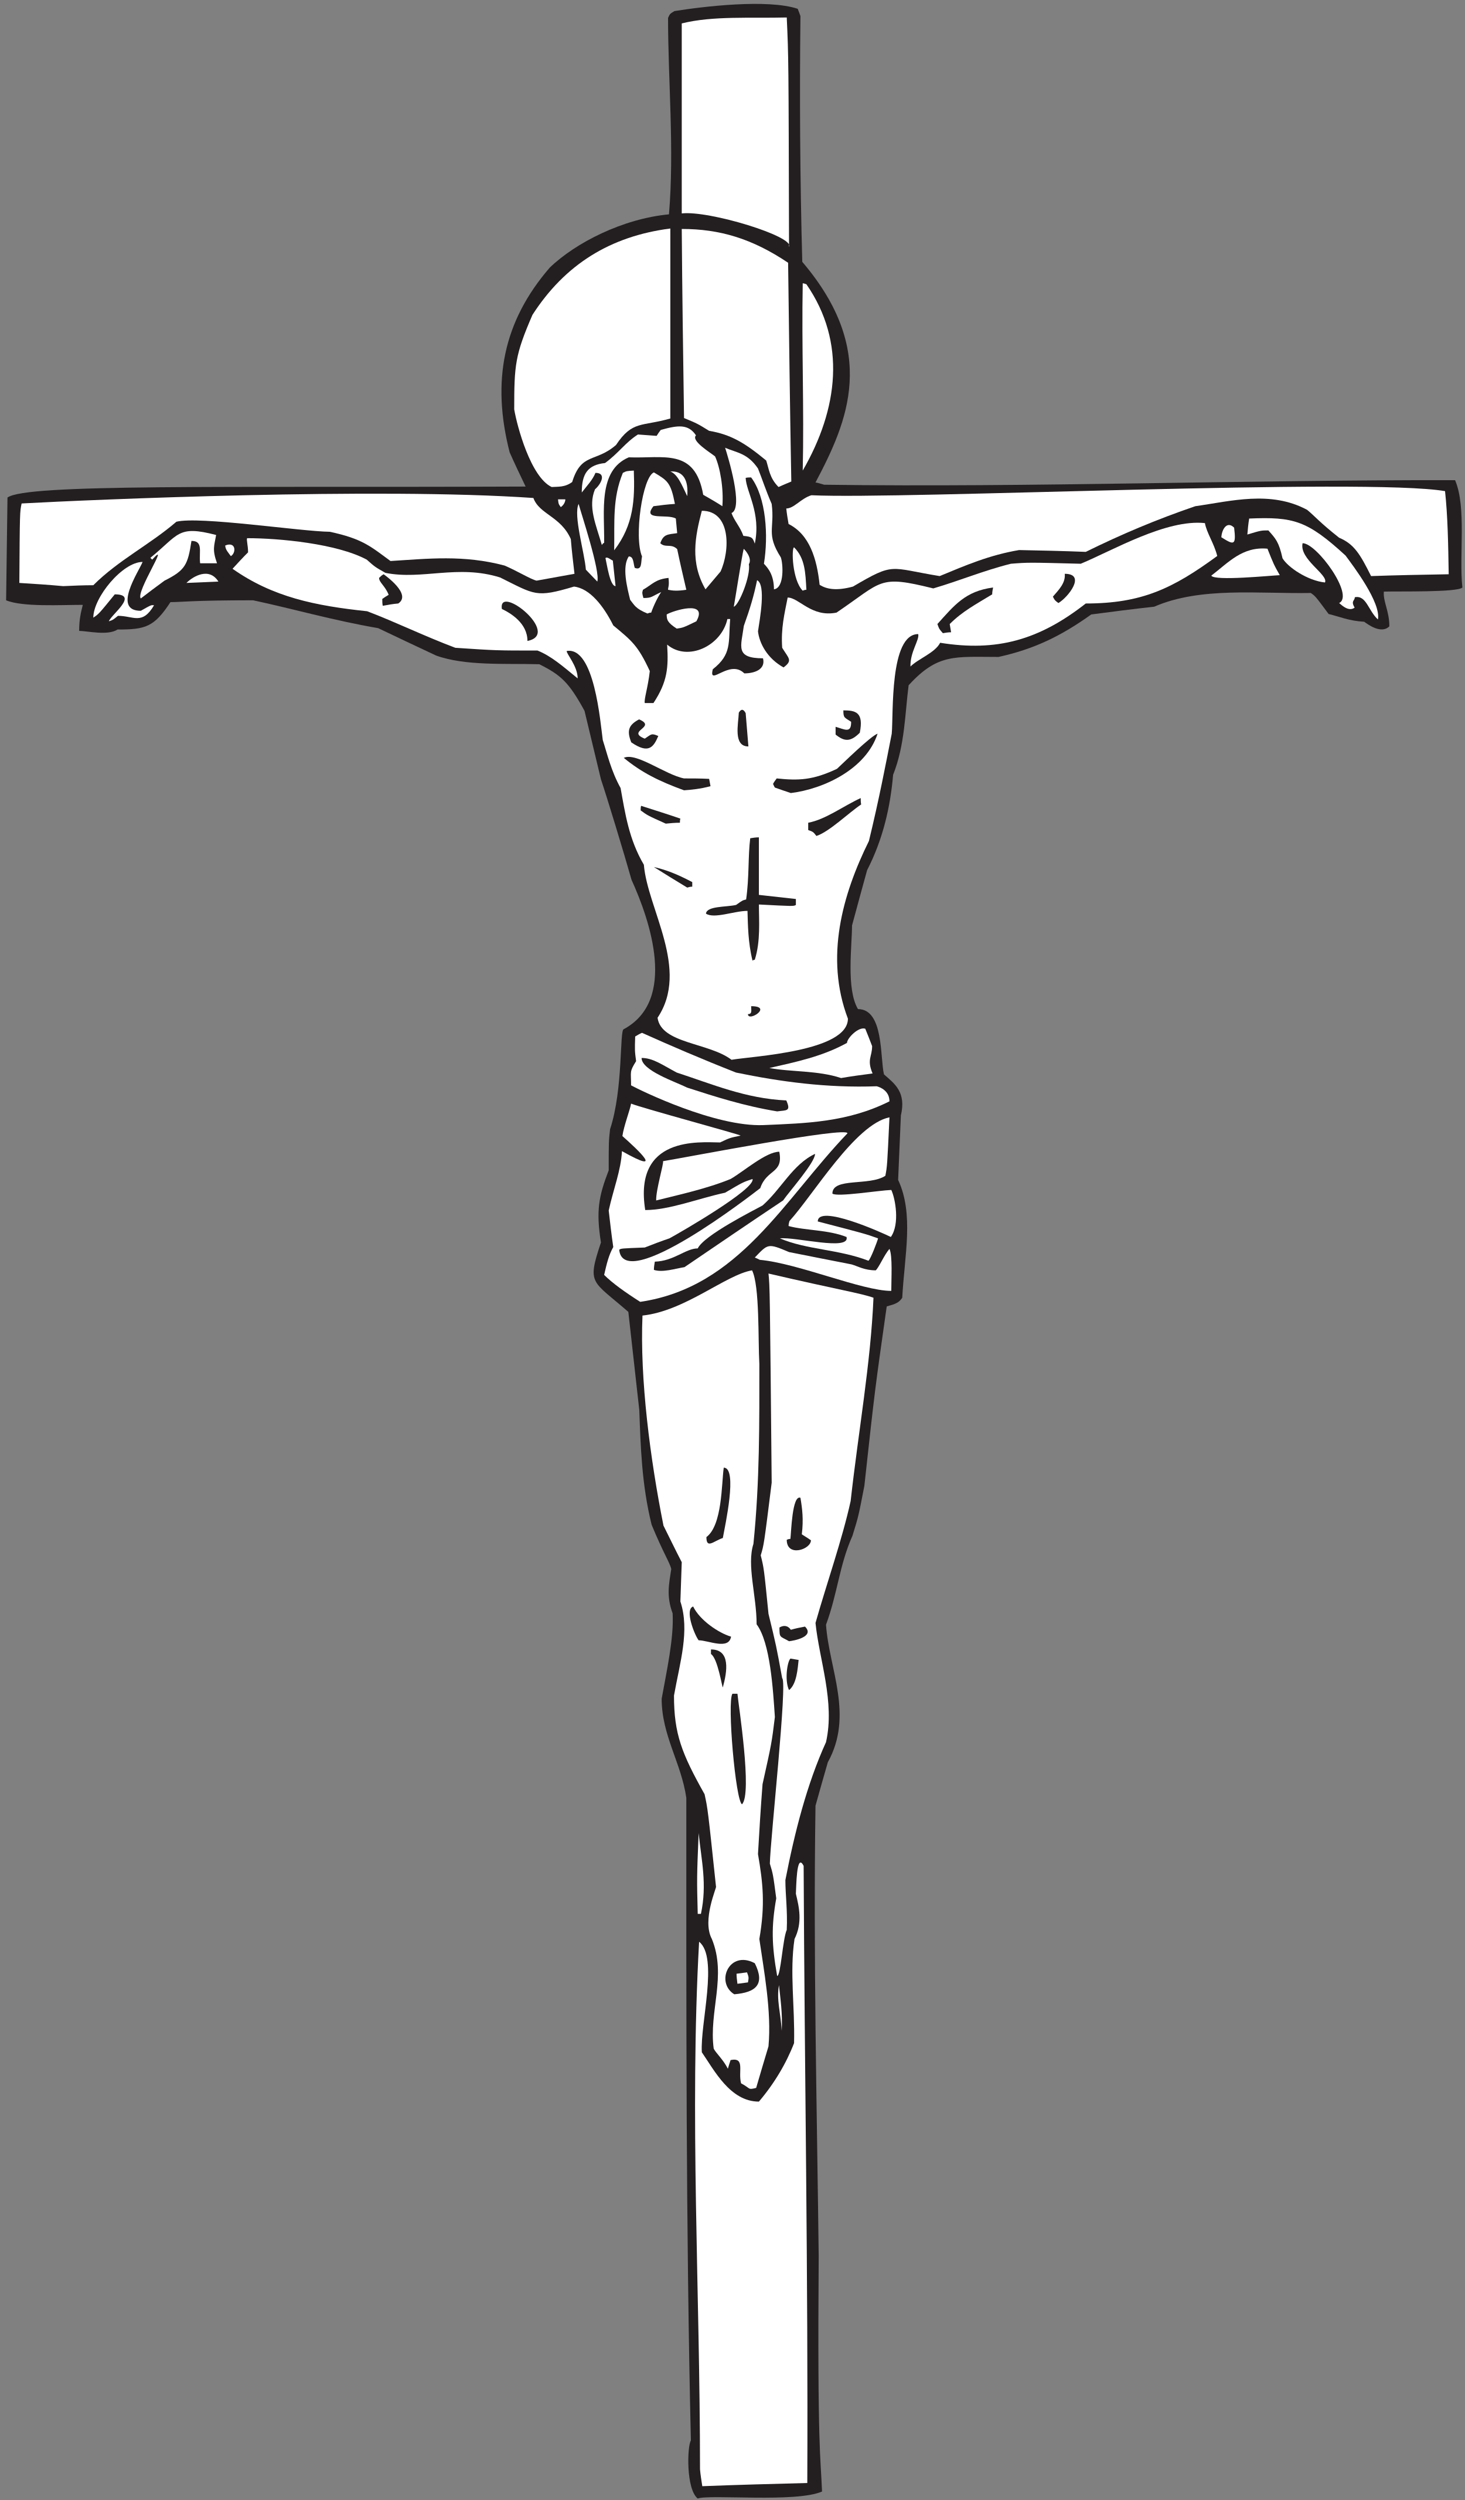 <?xml version="1.0" encoding="UTF-8" standalone="no"?>
<svg
   xmlns:dc="http://purl.org/dc/elements/1.1/"
   xmlns:cc="http://creativecommons.org/ns#"
   xmlns:rdf="http://www.w3.org/1999/02/22-rdf-syntax-ns#"
   xmlns:svg="http://www.w3.org/2000/svg"
   xmlns="http://www.w3.org/2000/svg"
   viewBox="0 0 308 525.333"
   height="525.333"
   width="308"
   xml:space="preserve"
   id="svg2"
   version="1.1"><rect x="0" y="0" width="308" height="525.333" fill="#808080" stroke="none"/><defs
     id="defs6" /><g
     transform="matrix(1.333,0,0,-1.333,0,525.333)"
     id="g10"><g
       transform="scale(0.1)"
       id="g12"><path
         id="path14"
         style="fill:#231f20;fill-opacity:1;fill-rule:nonzero;stroke:none"
         d="m 1100.45,2.383 c -18.72,15.117 -16.56,82.805 -10.8,91.434 -7.92,339.844 -7.2,678.965 -7.2,1013.044 -7.86,55.02 -38.88,98.45 -38.88,156.25 7.92,43.91 19.44,95.75 17.28,134.64 -10.08,27.35 -5.76,46.07 -2.16,69.83 -2.16,10.09 -12.24,24.48 -30.96,69.84 -15.84,64.08 -17.28,123.84 -19.44,180.72 -5.76,51.84 -11.52,103.68 -17.278,154.8 -57.606,50.4 -65.524,42.48 -43.203,109.44 -7.922,49.68 -3.598,72.72 12.242,113.76 0,45.36 0,45.36 2.156,64.8 20.996,63.53 14.746,156.67 21.602,157.69 84.241,45.35 41.761,170.63 12.242,235.43 -11.25,39.9 -38.86,130.83 -48.242,158.4 -8.637,36 -17.282,72 -25.918,108 -24.485,44.64 -36.719,56.16 -71.282,73.44 -54.718,1.44 -116.64,-2.88 -162.718,13.68 -30.961,14.4 -61.203,28.8 -91.442,43.2 -71.277,12.24 -136.078,30.96 -197.277,43.92 -95.766,0 -112.32,-2.88 -130.324,-2.88 -25.918,-39.6 -39.598,-43.19 -83.52,-43.19 -15.117,-10.09 -48.238,-2.17 -60.48,-2.17 0,18.72 2.882,29.52 5.761,41.04 -35.281,0 -95.039,-3.6 -120.961,7.2 0.723,54 1.441,108 2.16,162 30.332,21.95 336.339,15.35 817.199,17.28 -8.637,18 -17.278,36 -25.199,54 -28.797,112.32 -10.223,206.13 63.211,291.08 40.648,39.24 115.265,77.19 188.07,84.04 8.64,102.24 -1.44,209.52 -1.44,309.6 2.88,6.48 2.88,6.48 10.08,10.8 44.64,7.2 146.88,19.44 194.4,3.6 1.44,-3.6 2.88,-7.2 4.32,-11.52 -1.44,-126 -0.72,-254.16 2.88,-387.36 120.33,-141.25 71.72,-251.62 20.88,-347.76 4.32,-0.72 8.65,-2.16 13.68,-3.6 329.59,-4.4 664.8,7.84 995.04,7.2 18.35,-42.83 6.03,-119.06 11.52,-169.2 -7.93,-7.92 -101.52,-5.76 -123.84,-6.48 -1.44,-15.84 8.64,-30.24 8.64,-54.72 -12.96,-12.96 -34.56,3.6 -39.6,7.2 -24.48,1.44 -38.17,7.92 -56.16,12.24 -20.88,28.08 -20.88,28.08 -28.08,33.12 -82.8,-1.44 -174.25,10.08 -246.96,-21.6 -33.13,-3.6 -66.24,-7.92 -99.36,-12.24 -48.24,-34.56 -90.72,-54.72 -146.16,-66.96 -69.12,0 -95.76,5.76 -141.84,-44.64 -5.77,-43.92 -5.77,-94.32 -24.48,-141.12 -4.32,-50.4 -15.84,-101.52 -41.04,-150.48 -7.92,-28.8 -15.84,-57.6 -23.76,-87.12 0,-32.4 -9.36,-100.08 9.35,-131.76 40.97,0 34.7,-76.76 41.05,-102.96 17.27,-15.12 35.28,-28.08 26.64,-64.8 -1.45,-33.84 -2.88,-67.68 -4.32,-101.52 25.2,-54 10.08,-118.8 6.48,-185.75 -6.48,-10.08 -15.84,-10.81 -24.49,-13.69 -18.72,-131.76 -18.72,-131.76 -35.27,-282.95 -9.36,-48.25 -9.36,-48.25 -18.72,-78.49 -20.88,-46.8 -23.05,-89.28 -41.76,-140.39 5.04,-70.57 43.92,-142.57 2.87,-216.73 -6.47,-22.32 -12.95,-45.35 -19.43,-68.4 -3.6,-234.718 2.16,-470.882 5.04,-709.925 -2.16,-305.996 3.11,-316.543 5.27,-371.265 C 1255.4,-4.578 1119.4,9.355 1100.45,2.383 v 0" /><path
         id="path16"
         style="fill:#ffffff;fill-opacity:1;fill-rule:nonzero;stroke:none"
         d="m 1107.65,21.824 c -1.44,9.359 -2.88,18 -3.6,26.633 0,279.363 -16.56,559.441 -1.44,831.602 30.96,-24.473 1.44,-129.598 4.32,-174.239 19.44,-28.074 44.64,-77.754 90,-77.754 24.48,28.797 43.2,60.481 55.45,92.161 1.43,58.32 -7.21,111.589 0.71,164.16 12.96,25.918 7.2,50.398 2.16,71.277 0.65,8.047 0.63,67.126 12.24,43.918 1.44,-321.836 7.2,-645.844 5.76,-972.719 -55.44,-1.441 -110.88,-2.879 -165.6,-5.039 v 0" /><path
         id="path18"
         style="fill:#ffffff;fill-opacity:1;fill-rule:nonzero;stroke:none"
         d="m 1168.85,656.863 c -5.12,18.789 6.92,41.418 -16.56,36.723 -1.44,-4.328 -2.88,-8.645 -4.32,-13.684 -7.2,14.395 -18.72,24.485 -22.32,31.68 -7.92,58.32 20.88,114.481 -2.88,172.805 -16.26,30 8.61,82.801 6.48,82.793 -12.96,122.4 -12.96,122.4 -18,145.44 -36,64.08 -48.24,95.05 -48.24,155.52 9.36,52.56 25.2,102.24 10.08,148.32 0.72,20.88 1.44,41.76 2.16,61.92 -10.08,19.44 -19.44,38.89 -28.8,57.6 -20.88,104.4 -37.44,231.12 -33.12,331.2 66.97,7.07 131.32,64.26 172.8,71.28 12.24,-24.48 9.36,-110.16 11.51,-147.6 0,-91.43 0.73,-185.04 -9.35,-283.68 -10.8,-33.84 5.04,-81.36 5.04,-126.72 21.6,-28.8 25.92,-102.96 28.8,-146.16 -5.04,-41.04 -5.04,-41.04 -19.44,-105.84 -2.89,-36.72 -5.05,-73.44 -7.2,-110.16 7.92,-46.073 11.52,-79.921 2.15,-133.913 7.22,-50.403 19.45,-113.762 14.41,-169.199 -6.48,-21.602 -12.96,-43.208 -19.44,-65.532 -13.67,-3.418 -8.1,-1.031 -23.76,7.207 v 0" /><path
         id="path20"
         style="fill:#ffffff;fill-opacity:1;fill-rule:nonzero;stroke:none"
         d="m 1232.93,739.656 c -1.76,29.524 -8.54,48.977 -4.32,72.004 2.16,-21.601 5.75,-43.914 4.32,-72.004 v 0" /><path
         id="path22"
         style="fill:#231f20;fill-opacity:1;fill-rule:nonzero;stroke:none"
         d="m 1158.05,797.266 c -30.24,18.718 -7.92,70.554 32.4,48.957 16.56,-33.118 2.16,-46.086 -32.4,-48.957 v 0" /><path
         id="path24"
         style="fill:#ffffff;fill-opacity:1;fill-rule:nonzero;stroke:none"
         d="m 1163.09,813.816 c -0.72,5.766 -1.44,10.805 -1.44,15.84 5.04,0.727 10.8,1.449 16.56,2.16 2.88,-7.91 2.88,-7.91 1.44,-15.832 -5.76,-0.718 -11.52,-1.441 -16.56,-2.168 v 0" /><path
         id="path26"
         style="fill:#ffffff;fill-opacity:1;fill-rule:nonzero;stroke:none"
         d="m 1225.73,826.063 c -8.64,48.957 -9.36,77.753 -1.44,122.394 -5.04,38.164 -5.04,38.164 -10.08,54.723 0.72,38.88 28.08,286.57 19.44,292.32 -9.36,51.12 -9.36,51.12 -21.6,101.52 -7.19,72 -7.19,72 -12.25,92.16 5.06,16.56 5.06,16.56 17.29,114.48 -2.88,308.16 -2.88,308.16 -5.04,329.76 111.6,-25.92 145.44,-30.96 165.59,-38.15 -4.31,-102.97 -23.75,-210.25 -35.99,-320.41 -13.39,-61 -38.02,-130.62 -55.44,-192.24 5.76,-57.6 30.96,-124.55 16.56,-187.92 -30.24,-66.24 -49.68,-143.27 -64.08,-217.434 0,-23.047 3.6,-48.243 2.16,-78.489 -6.34,-13.863 -9.46,-72.714 -15.12,-72.714 v 0" /><path
         id="path28"
         style="fill:#ffffff;fill-opacity:1;fill-rule:nonzero;stroke:none"
         d="m 1100.45,923.984 c -1.44,56.875 -1.44,56.875 1.44,127.446 4.32,-43.21 13.68,-80.649 3.6,-127.446 -2.16,0 -3.6,0 -5.04,0 v 0" /><path
         id="path30"
         style="fill:#231f20;fill-opacity:1;fill-rule:nonzero;stroke:none"
         d="m 1170.29,1096.78 c -10.08,5.04 -23.76,161.29 -15.12,174.24 2.16,0 5.04,0 7.92,0 1.44,-16.56 23.76,-157.68 7.2,-174.24 v 0" /><path
         id="path32"
         style="fill:#231f20;fill-opacity:1;fill-rule:nonzero;stroke:none"
         d="m 1244.45,1276.78 c -7.2,15.12 -2.88,44.65 2.16,49.68 4.32,-0.72 8.64,-1.44 12.96,-2.16 -1.44,-12.96 -2.88,-38.16 -15.12,-47.52 v 0" /><path
         id="path34"
         style="fill:#231f20;fill-opacity:1;fill-rule:nonzero;stroke:none"
         d="m 1121.33,1333.66 c 0,2.88 0,5.04 0,7.2 31.15,0 25.65,-34.62 18.72,-59.75 -1.34,0 -7.79,45.27 -18.72,52.55 v 0" /><path
         id="path36"
         style="fill:#231f20;fill-opacity:1;fill-rule:nonzero;stroke:none"
         d="m 1101.89,1355.27 c -6.28,7.99 -22.61,48.62 -8.64,53.28 10.22,-21.41 39.92,-41.75 59.76,-47.53 -3.59,-21.56 -35.74,-5.75 -51.12,-5.75 v 0" /><path
         id="path38"
         style="fill:#231f20;fill-opacity:1;fill-rule:nonzero;stroke:none"
         d="m 1244.45,1353.82 c -14.43,8.25 -15.13,4.85 -15.13,21.6 6.97,4.18 13.61,3 18,-3.6 7.21,2.16 14.41,3.6 22.33,5.04 15.84,-15.84 -17.27,-22.32 -25.2,-23.04 v 0" /><path
         id="path40"
         style="fill:#231f20;fill-opacity:1;fill-rule:nonzero;stroke:none"
         d="m 1240.85,1513.66 c 1.44,0.73 3.6,1.44 5.76,1.44 1.29,9.71 2.71,70.04 15.84,64.8 2.88,-17.28 5.04,-33.84 2.16,-57.6 4.32,-2.87 9.35,-5.76 14.39,-9.36 0,-14.5 -38.15,-27.17 -38.15,0.72 v 0" /><path
         id="path42"
         style="fill:#231f20;fill-opacity:1;fill-rule:nonzero;stroke:none"
         d="m 1114.13,1517.98 c 25.2,18.72 23.76,84.24 27.36,109.44 22.51,0 1.83,-92.21 -1.44,-110.88 -14.61,-4.87 -25.92,-17.8 -25.92,1.44 v 0" /><path
         id="path44"
         style="fill:#ffffff;fill-opacity:1;fill-rule:nonzero;stroke:none"
         d="m 1009.73,1888.78 c -23.761,15.13 -43.917,29.52 -56.882,42.48 4.32,18.72 7.203,30.96 14.402,43.92 -2.879,19.44 -5.043,38.88 -7.199,57.6 7.199,33.12 19.437,63.36 20.879,93.6 69.52,-39.09 24.95,2.22 0.718,23.76 2.161,15.84 12.239,41.76 13.68,51.12 18.812,-7.42 172.802,-48.96 172.802,-50.4 -17.28,-3.6 -17.28,-3.6 -32.4,-10.8 -33,0.37 -136.73,10.31 -118.08,-106.56 38.16,0 82.8,18 126,27.36 28.08,16.56 28.08,16.56 43.2,21.6 5.04,-15.84 -113.76,-84.24 -131.04,-93.6 -12.96,-4.32 -25.92,-9.36 -38.88,-14.4 -37.442,-1.44 -37.442,-1.44 -40.321,-3.6 7.008,-70.07 209.031,86.76 222.481,97.2 10.2,30.53 36.79,22.44 30,57.37 -20.88,0 -56.64,-31.45 -76.8,-42.97 -36.72,-15.12 -82.8,-25.2 -117.36,-33.83 -0.72,15.83 12.24,58.31 10.8,61.91 38.2,6.24 290.88,55.24 290.88,43.92 -100.8,-105.12 -170.64,-242.64 -326.88,-265.68 v 0" /><path
         id="path46"
         style="fill:#ffffff;fill-opacity:1;fill-rule:nonzero;stroke:none"
         d="m 1198.37,1955.02 c -2.88,1.44 -5.76,2.88 -7.92,3.61 20.88,21.59 20.16,23.03 54,8.63 32.4,-6.48 65.52,-12.96 98.64,-19.44 10.07,-2.88 20.16,-9.36 38.16,-9.36 5.76,5.76 12.96,23.76 21.6,33.84 5.04,-10.8 2.88,-46.8 2.88,-66.24 -46.12,0 -146.51,43.37 -207.36,48.96 v 0" /><path
         id="path48"
         style="fill:#231f20;fill-opacity:1;fill-rule:nonzero;stroke:none"
         d="m 1031.33,1939.18 c 0,4.33 0.72,8.64 1.44,12.96 30.52,0.99 48.56,20.88 67.68,20.88 10.08,20.88 87.84,59.76 102.24,67.68 29.52,25.92 47.52,64.8 82.8,81.36 0,-13.68 -41.04,-59.76 -50.4,-73.43 -51.84,-34.57 -103.68,-69.85 -155.52,-105.12 -14.38,-2.28 -34.51,-8.9 -48.24,-4.33 v 0" /><path
         id="path50"
         style="fill:#ffffff;fill-opacity:1;fill-rule:nonzero;stroke:none"
         d="m 1369.73,1953.59 c -47.26,18.23 -97.53,17.21 -139.68,35.27 24.44,2.72 110.74,-20.31 105.12,2.16 -28.8,11.52 -64.8,10.09 -91.44,17.28 0,2.88 0.72,5.76 1.44,7.92 37.44,41.04 103.68,152.64 157.68,163.44 -3.6,-77.04 -3.6,-77.04 -6.48,-92.16 -25.2,-16.56 -83.52,-2.16 -83.52,-28.07 7.2,-5.77 73.44,5.03 92.88,5.75 6.48,-13.68 13.67,-54 -0.72,-74.16 -14.13,7.07 -115.21,52.28 -115.21,24.48 74.89,-19.44 74.89,-19.44 95.06,-26.64 -0.73,-3.59 -11.53,-32.4 -15.13,-35.27 v 0" /><path
         id="path52"
         style="fill:#ffffff;fill-opacity:1;fill-rule:nonzero;stroke:none"
         d="m 1204.13,2167.42 c -76.51,-3 -194.17,54.72 -208.802,62.64 0,22.32 -2.879,20.88 7.922,38.16 -2.16,16.56 -2.16,16.56 -1.44,38.88 3.6,2.16 7.2,4.32 10.8,5.76 43.2,-19.44 95.04,-41.75 148.32,-62.64 69.84,-14.4 143.28,-24.48 221.76,-21.59 5.76,-1.45 20.16,-7.21 20.16,-23.77 -66.24,-33.12 -131.76,-34.56 -198.72,-37.44 v 0" /><path
         id="path54"
         style="fill:#231f20;fill-opacity:1;fill-rule:nonzero;stroke:none"
         d="m 1225.73,2189.02 c -52.57,8.64 -97.2,23.04 -141.84,37.44 -18.46,9.23 -72,26.9 -72,46.8 18,0 32.4,-10.8 55.44,-23.04 55.44,-18 108.72,-41.04 172.8,-43.92 7.88,-17.72 0.24,-15.19 -14.4,-17.28 v 0" /><path
         id="path56"
         style="fill:#ffffff;fill-opacity:1;fill-rule:nonzero;stroke:none"
         d="m 1326.53,2241.58 c -36.73,12.24 -79.21,9.36 -113.05,15.84 41.05,9.36 83.53,18 122.41,39.6 0,7.2 18,25.92 28.8,22.32 3.6,-8.64 7.2,-18 10.8,-27.36 0,-17.28 -8.64,-20.87 0.72,-43.2 -16.56,-2.16 -33.12,-4.32 -49.68,-7.2 v 0" /><path
         id="path58"
         style="fill:#ffffff;fill-opacity:1;fill-rule:nonzero;stroke:none"
         d="m 1153.73,2270.38 c -36,27.36 -110.88,25.2 -116.64,66.24 51.12,76.32 -15.84,171.36 -21.6,241.2 -23.76,40.32 -29.521,81.36 -36.72,120.96 -15.122,27.36 -20.879,53.28 -28.082,75.6 -3.879,28.25 -13.192,147.68 -56.879,140.4 -0.719,-4.32 17.281,-23.76 17.281,-43.2 -23.762,19.44 -41.758,35.28 -63.36,43.92 -64.8,0 -64.8,0 -129.601,4.32 -49.684,18.72 -93.598,40.32 -138.957,57.6 -82.082,8.64 -149.043,22.32 -212.402,66.96 7.918,8.64 15.835,17.28 24.48,25.92 0,11.52 -2.883,19.44 -1.441,22.32 50.402,0 141.839,-8.64 188.636,-33.84 12.965,-11.52 12.965,-11.52 29.524,-20.88 58.32,-11.52 113.761,13.68 180.722,-7.2 55.442,-27.36 56.157,-32.4 116.637,-14.4 25.199,-2.88 46.801,-30.96 61.922,-61.2 29.52,-24.48 38.88,-31.68 57.6,-72 -2.88,-25.92 -9.36,-44.64 -7.92,-50.4 4.32,0 8.64,0 13.68,0 22.32,33.84 23.76,56.16 21.6,92.16 32.4,-27.36 85.68,-2.16 95.04,40.32 1.44,0 2.88,0 4.32,0 -2.88,-37.44 2.88,-55.44 -27.36,-79.2 -7.16,-28.61 26.38,16.82 49.68,-6.48 15.7,0 33.98,5.91 29.52,23.76 -44.64,0 -34.56,18.72 -30.25,51.12 10.09,28.08 15.84,47.52 20.89,72 14.4,-7.2 4.32,-61.2 1.44,-80.64 2.15,-18.72 14.4,-42.48 40.32,-56.88 14.87,11.16 8.17,14 -2.16,30.96 -2.17,30.96 3.6,53.28 8.64,79.2 18,0 37.44,-31.68 77.03,-23.75 73.45,49.67 65.54,59.75 152.65,38.15 41.76,12.24 79.2,28.08 122.39,38.88 27.37,2.16 27.37,2.16 110.17,0 50.4,20.88 134.64,70.56 195.84,64.08 2.88,-15.84 14.4,-31.68 19.43,-51.84 -69.83,-51.12 -118.79,-74.88 -207.35,-74.88 -73.45,-57.6 -140.4,-76.32 -229.68,-61.92 -7.91,-15.84 -34.56,-25.2 -46.8,-37.44 -0.72,23.04 14.4,41.76 12.24,51.12 -45.48,0 -38.96,-126.17 -41.76,-156.96 -9.46,-48.28 -20.34,-105.02 -36,-169.19 -41.76,-84.25 -69.84,-183.61 -33.13,-280.09 0,-51.84 -149.75,-59.04 -183.59,-64.8 v 0" /><path
         id="path60"
         style="fill:#231f20;fill-opacity:1;fill-rule:nonzero;stroke:none"
         d="m 1179.65,2342.38 c 7.06,0 5.04,5.66 5.04,12.48 35.11,0 -5.04,-25.65 -5.04,-12.48 v 0" /><path
         id="path62"
         style="fill:#231f20;fill-opacity:1;fill-rule:nonzero;stroke:none"
         d="m 1186.85,2426.62 c -7.2,29.52 -7.2,56.16 -7.92,78.48 -20.88,0 -52.56,-12.96 -65.52,-4.32 1.44,12.24 31.68,10.08 47.52,13.68 10.08,7.2 10.08,7.2 15.84,8.64 5.04,34.56 2.88,68.4 6.48,96.48 4.32,0.72 8.64,1.44 13.68,1.44 0,-30.24 0,-60.48 0,-90.72 19.44,-2.16 38.88,-4.32 58.32,-6.48 0,-2.88 0,-5.76 0,-9.36 -3.6,-2.16 -3.6,-2.16 -58.32,0.72 0,-25.2 2.87,-57.6 -6.48,-87.12 -1.45,0 -2.88,-0.72 -3.6,-1.44 v 0" /><path
         id="path64"
         style="fill:#231f20;fill-opacity:1;fill-rule:nonzero;stroke:none"
         d="m 1083.89,2541.82 c -18,10.8 -35.28,21.6 -52.56,32.4 18.72,-4.32 36,-10.8 60.48,-23.76 0,-2.16 0,-4.32 0,-7.2 -2.88,0 -5.76,-0.72 -7.92,-1.44 v 0" /><path
         id="path66"
         style="fill:#231f20;fill-opacity:1;fill-rule:nonzero;stroke:none"
         d="m 1287.64,2623.18 c -5.03,6.48 -5.03,6.48 -12.95,9.36 0,4.32 0,7.92 0,11.52 27.36,5.04 54.71,25.92 82.8,38.88 0,-2.88 0,-6.48 0.72,-10.08 -19.44,-12.96 -50.4,-43.2 -70.57,-49.68 v 0" /><path
         id="path68"
         style="fill:#231f20;fill-opacity:1;fill-rule:nonzero;stroke:none"
         d="m 1050.05,2642.62 c -28.8,12.96 -28.8,12.96 -39.6,20.88 0,2.88 0,5.04 0.72,7.2 20.16,-6.48 41.04,-12.95 61.92,-20.16 -0.72,-2.16 -0.72,-4.32 -0.72,-6.48 -7.92,0 -15.12,-0.72 -22.32,-1.44 v 0" /><path
         id="path70"
         style="fill:#231f20;fill-opacity:1;fill-rule:nonzero;stroke:none"
         d="m 1247.32,2690.86 c -8.63,2.88 -17.27,5.76 -25.19,8.64 -1.44,2.16 -2.16,4.32 -2.88,5.77 1.44,2.87 3.6,5.75 5.76,8.63 34.56,-3.6 56.88,-2.88 95.04,15.12 7.92,7.2 53.28,51.84 64.08,55.44 -18,-55.44 -84.24,-87.12 -136.81,-93.6 v 0" /><path
         id="path72"
         style="fill:#231f20;fill-opacity:1;fill-rule:nonzero;stroke:none"
         d="m 1078.85,2695.18 c -39.6,14.4 -66.96,28.08 -95.041,51.12 19.441,9.36 65.521,-26.64 95.041,-32.4 12.96,0 25.92,0 39.6,-0.72 0.72,-3.6 1.44,-7.2 2.16,-11.52 -15.84,-4.32 -30.96,-5.76 -41.76,-6.48 v 0" /><path
         id="path74"
         style="fill:#231f20;fill-opacity:1;fill-rule:nonzero;stroke:none"
         d="m 1165.25,2817.58 c 3.6,6.06 7.2,6.05 10.8,-0.72 1.44,-17.28 2.88,-34.56 4.32,-52.56 -24.29,0 -15.83,35.46 -15.12,53.28 v 0" /><path
         id="path76"
         style="fill:#231f20;fill-opacity:1;fill-rule:nonzero;stroke:none"
         d="m 1317.89,2783.02 c 0,4.32 0,8.64 0,12.25 14.3,-4.04 24.84,-10.97 24.49,7.91 -10.58,7.05 -12.25,5.8 -12.25,18 19.44,0 32.4,-2.88 25.92,-35.28 -14.78,-14.77 -24.21,-14.04 -38.16,-2.88 v 0" /><path
         id="path78"
         style="fill:#231f20;fill-opacity:1;fill-rule:nonzero;stroke:none"
         d="m 831.891,2930.62 c 0,28.08 -26.641,43.92 -40.325,50.4 -6.476,41.04 95.043,-39.6 40.325,-50.4 v 0" /><path
         id="path80"
         style="fill:#231f20;fill-opacity:1;fill-rule:nonzero;stroke:none"
         d="m 1487.09,2942.86 c -5.76,6.48 -5.76,6.48 -8.64,14.4 26.64,29.52 43.93,51.84 87.84,57.6 -0.72,-3.6 -1.43,-7.2 -1.43,-10.8 -25.93,-15.84 -46.81,-26.64 -66.97,-46.8 0.72,-4.32 1.43,-8.63 2.16,-12.96 -4.32,0 -8.64,-0.72 -12.96,-1.44 v 0" /><path
         id="path82"
         style="fill:#ffffff;fill-opacity:1;fill-rule:nonzero;stroke:none"
         d="m 1067.33,2950.06 c -14.4,9.37 -15.84,13.68 -15.84,22.32 9.36,5.76 66.24,23.76 46.8,-10.8 -20.88,-10.08 -20.88,-10.08 -30.96,-11.52 v 0" /><path
         id="path84"
         style="fill:#ffffff;fill-opacity:1;fill-rule:nonzero;stroke:none"
         d="m 171.648,2961.58 c 4,10.86 47.821,42.48 9.364,42.48 -25.199,-30.96 -25.199,-30.96 -33.844,-36.72 0,31.68 46.078,87.84 77.758,87.84 -6.481,-15.84 -48.238,-77.04 -2.875,-77.04 16.558,9.36 16.558,9.36 20.879,8.64 -18.719,-31.68 -32.403,-16.56 -56.879,-16.56 -7.922,-6.48 -7.922,-6.48 -14.403,-8.64 v 0" /><path
         id="path86"
         style="fill:#ffffff;fill-opacity:1;fill-rule:nonzero;stroke:none"
         d="m 2173.25,2964.46 c -15.46,14.17 -18.2,38.7 -36.48,35.05 0,-5.76 -6.72,-5.53 -0.24,-16.33 -10.08,-7.91 -23.05,6.48 -24.48,7.2 24.5,11.97 -35.2,94.32 -57.6,94.32 -5.76,-25.2 41.04,-49.68 35.28,-61.92 -27.35,2.88 -58.32,23.76 -66.96,38.16 -5.76,25.92 -10.8,30.96 -22.32,43.92 -11.52,0 -11.52,0 -33.13,-6.48 0.73,8.64 1.45,17.28 2.89,25.2 69.84,2.88 91.44,-2.88 151.92,-58.31 12.23,-16.57 56.16,-74.16 51.12,-100.81 v 0" /><path
         id="path88"
         style="fill:#ffffff;fill-opacity:1;fill-rule:nonzero;stroke:none"
         d="m 1021.25,2973.82 c -19.44,7.92 -20.88,13.68 -27.363,21.6 -4.969,19.83 -13.172,52.45 -2.157,68.4 7.934,0 6.954,-10.77 9.36,-18 12.17,-4.73 9.51,9.43 11.52,18 -12.962,30.24 0.72,125.28 18.72,132.48 21.6,-12.96 26.64,-15.84 33.12,-49.68 -11.52,-0.72 -23.04,-2.16 -33.84,-3.6 -18.72,-23.76 21.6,-11.52 35.28,-19.44 0.72,-7.2 1.44,-15.12 2.16,-23.04 -15.12,-2.16 -21.6,-1.44 -26.64,-15.84 7.92,-7.92 17.28,0 26.64,-9.36 4.32,-20.88 9.36,-42.48 14.4,-64.08 -14.4,-2.16 -21.6,-1.44 -28.8,0 0,4.32 2.16,5.76 0.72,18.72 -20.89,-2.16 -25.2,-10.08 -40.32,-18.72 -1.44,-5.04 -1.44,-5.04 0.72,-12.96 13.68,0 12.24,2.16 28.08,9.36 -5.04,-7.2 -11.52,-20.16 -15.84,-32.39 -2.16,0 -4.32,-0.73 -5.76,-1.45 v 0" /><path
         id="path90"
         style="fill:#231f20;fill-opacity:1;fill-rule:nonzero;stroke:none"
         d="m 603.648,2986.06 c -0.718,3.6 -0.718,7.2 -0.718,10.8 2.883,2.16 6.48,4.32 10.078,6.48 -5.758,14.4 -15.117,19.44 -15.117,26.64 2.16,2.16 4.316,4.32 7.199,5.76 2.879,-2.16 44.637,-31.68 23.039,-46.08 -8.641,-0.72 -16.563,-2.16 -24.481,-3.6 v 0" /><path
         id="path92"
         style="fill:#231f20;fill-opacity:1;fill-rule:nonzero;stroke:none"
         d="m 1669.25,2990.38 c -5.77,4.32 -5.77,4.32 -8.64,10.08 9.36,10.8 20.16,21.6 18.71,36 34.57,0 5.04,-37.44 -10.07,-46.08 v 0" /><path
         id="path94"
         style="fill:#ffffff;fill-opacity:1;fill-rule:nonzero;stroke:none"
         d="m 222.051,2997.58 c -8.598,9.69 48.383,95.04 18,61.2 -1.442,1.44 -2.16,2.16 -2.883,2.88 45.359,36.72 42.48,51.84 103.684,36 -2.883,-17.28 -6.481,-22.32 1.437,-44.64 -9.359,0 -18.004,0 -26.641,0 -2.156,18.35 5.364,35.28 -13.679,35.28 -5.758,-37.44 -9.364,-46.08 -42.481,-62.64 -12.961,-9.36 -25.203,-18.72 -37.437,-28.08 v 0" /><path
         id="path96"
         style="fill:#ffffff;fill-opacity:1;fill-rule:nonzero;stroke:none"
         d="m 1266.05,3009.82 c -16.56,16.56 -18,66.96 -13.67,68.4 17.27,-17.28 17.99,-39.59 19.43,-66.96 -2.16,0 -4.32,-0.72 -5.76,-1.44 v 0" /><path
         id="path98"
         style="fill:#ffffff;fill-opacity:1;fill-rule:nonzero;stroke:none"
         d="m 1112.69,3011.98 c -24.48,42.48 -16.56,82.8 -5.76,123.84 46.08,0 44.64,-62.64 29.52,-95.76 -7.92,-9.36 -15.84,-18.72 -23.76,-28.08 v 0" /><path
         id="path100"
         style="fill:#ffffff;fill-opacity:1;fill-rule:nonzero;stroke:none"
         d="m 1220.69,3011.98 c -0.14,21.46 -8.06,32.26 -15.83,40.32 7.19,43.92 3.59,104.4 -20.17,136.08 -2.88,0 -5.76,0 -8.64,-0.72 0.75,-21.93 24.63,-55.2 14.4,-103.68 -3.16,8.92 -3.89,11.08 -18,12.24 -5.04,14.4 -14.4,23.76 -18.72,36 19.43,7.92 -5.76,89.28 -10.08,102.96 18,-7.92 35.28,-8.27 51.84,-32.75 6.91,-17.29 11.95,-33.49 21.6,-55.81 5.04,-39.6 -9.36,-46.8 14.39,-84.24 3.54,-9.26 6.07,-48.13 -10.79,-50.4 v 0" /><path
         id="path102"
         style="fill:#ffffff;fill-opacity:1;fill-rule:nonzero;stroke:none"
         d="m 1292.69,3019.18 c -4.32,41.04 -15.84,79.2 -48.96,95.76 -1.44,8.64 -2.88,16.56 -3.6,24.49 12.25,0 23.03,15.84 39.6,20.87 146.17,-6.9 874.58,27.92 999.36,6.48 4.32,-39.6 5.04,-84.24 5.77,-131.04 -41.05,-0.72 -82.09,-1.44 -122.41,-2.88 -17.28,34.56 -26.64,50.4 -50.4,60.48 -30.96,24.48 -37.44,33.12 -50.4,43.92 -57.6,30.96 -120.24,13.68 -176.4,5.76 -61.2,-20.88 -117.36,-44.64 -172.8,-72 -35.28,1.44 -70.56,2.16 -105.13,2.88 -46.79,-7.92 -83.51,-23.76 -125.27,-41.04 -79.92,12.96 -70.57,22.32 -136.8,-16.56 -25.82,-7.03 -41.84,-4.16 -52.56,2.88 v 0" /><path
         id="path104"
         style="fill:#ffffff;fill-opacity:1;fill-rule:nonzero;stroke:none"
         d="m 99.648,3017.02 c -23.039,2.16 -46.078,3.6 -69.121,5.04 0.723,112.32 0.723,112.32 3.606,125.28 108.93,5.89 560.961,25.73 807.117,8.64 9.359,-25.92 43.199,-28.8 59.039,-64.8 1.441,-18 3.598,-36 5.762,-54.72 -20.16,-3.6 -40.324,-7.2 -59.762,-10.8 -9.359,2.16 -28.801,14.4 -50.398,23.77 -64.801,17.27 -120.965,10.79 -180,7.19 -31.321,22.87 -43.801,34.98 -95.762,46.08 -46.137,0.59 -206.152,24.89 -241.922,15.84 -41.758,-36 -91.437,-60.48 -131.039,-100.08 -15.84,0 -31.68,-0.72 -47.52,-1.44 v 0" /><path
         id="path106"
         style="fill:#ffffff;fill-opacity:1;fill-rule:nonzero;stroke:none"
         d="m 954.938,3061.23 c 2.878,2.75 7.992,-2.59 11.589,-3.89 1.442,-12.96 2.883,-26.64 4.325,-40.32 -8.821,0 -13.684,34.71 -15.914,44.21 v 0" /><path
         id="path108"
         style="fill:#ffffff;fill-opacity:1;fill-rule:nonzero;stroke:none"
         d="m 294.047,3022.06 c 10.801,10.8 36.004,25.2 50.402,2.16 -17.281,-0.72 -33.84,-1.44 -50.402,-2.16 v 0" /><path
         id="path110"
         style="fill:#ffffff;fill-opacity:1;fill-rule:nonzero;stroke:none"
         d="m 942.051,3024.22 c -6.485,6.48 -12.242,12.96 -18.004,18.72 -2.156,27.36 -20.082,85.69 -11.445,103.68 3.597,-13.68 34.488,-106.56 29.449,-122.4 v 0" /><path
         id="path112"
         style="fill:#ffffff;fill-opacity:1;fill-rule:nonzero;stroke:none"
         d="m 1910.45,3033.58 c 27.36,20.88 48.95,46.08 88.55,42.48 10.09,-25.2 10.09,-25.2 19.45,-41.76 -14.13,-0.57 -103.57,-9.58 -108,-0.72 v 0" /><path
         id="path114"
         style="fill:#ffffff;fill-opacity:1;fill-rule:nonzero;stroke:none"
         d="m 1157.31,2984.5 c 1.44,7.2 13.48,84.02 15.64,91.23 0.72,0 14.27,-14.35 8.14,-24.15 3.23,-18.22 -15.52,-64.42 -23.78,-67.08 v 0" /><path
         id="path116"
         style="fill:#ffffff;fill-opacity:1;fill-rule:nonzero;stroke:none"
         d="m 968.688,3073.48 c 0.722,46.07 -2.875,81.79 13.679,122.1 5.762,2.88 5.762,2.88 17.281,3.6 1.652,-45.36 0.043,-85.39 -30.96,-125.7 v 0" /><path
         id="path118"
         style="fill:#ffffff;fill-opacity:1;fill-rule:nonzero;stroke:none"
         d="m 364.125,3064.31 c -3.602,5.04 -8.875,10.31 -8.875,16.8 17.133,6.84 17.484,-11.64 8.875,-16.8 v 0" /><path
         id="path120"
         style="fill:#ffffff;fill-opacity:1;fill-rule:nonzero;stroke:none"
         d="m 949.25,3081.82 c -9.363,32.4 -22.32,60.48 -10.805,87.84 9.364,7.92 18.723,25.92 0.727,25.92 -4.82,-11.63 -13.027,-19.77 -21.606,-30.96 0,29.52 9.364,43.57 36.723,46.45 21.602,15.84 31.68,32.03 51.841,44.99 9.36,-0.72 19.44,-1.44 29.52,-2.16 2.16,3.6 4.32,6.48 6.48,9.36 27.43,7.6 43.42,9.53 55.58,-8.56 -8.56,-8.57 23.72,-27.82 30.1,-33.2 7.92,-17.28 13.68,-50.39 11.52,-78.48 -10.08,6.48 -20.16,12.25 -30.24,18 -12.96,74.16 -62.64,56.88 -117.36,59.04 -48.96,-20.88 -38.16,-84.96 -38.882,-134.64 -1.438,-0.72 -2.875,-2.16 -3.598,-3.6 v 0" /><path
         id="path122"
         style="fill:#ffffff;fill-opacity:1;fill-rule:nonzero;stroke:none"
         d="m 1926.29,3094.06 c 0.72,12.26 8.77,26.51 20.16,15.12 3.43,-28.47 -0.17,-27.75 -20.16,-15.12 v 0" /><path
         id="path124"
         style="fill:#ffffff;fill-opacity:1;fill-rule:nonzero;stroke:none"
         d="m 884.449,3141.58 c -3.597,5.04 -3.597,5.04 -4.32,12.24 3.601,0 7.199,0 11.519,0 0,-4.32 -2.878,-9.36 -7.199,-12.24 v 0" /><path
         id="path126"
         style="fill:#ffffff;fill-opacity:1;fill-rule:nonzero;stroke:none"
         d="m 1083.89,3158.86 c -8.64,18 -15.12,34.56 -26.64,38.88 20.88,1.44 28.8,-14.4 26.64,-38.88 v 0" /><path
         id="path128"
         style="fill:#ffffff;fill-opacity:1;fill-rule:nonzero;stroke:none"
         d="m 870.051,3173.26 c -33.082,15.84 -54.512,95.76 -59.039,122.4 0,70.22 1.363,85.72 28.797,149.04 51.121,79.2 122.398,123.84 217.441,136.08 0,-99.36 0,-199.44 0,-299.52 -45.36,-12.96 -59.762,-2.88 -85.684,-41.76 -32.394,-28.08 -54.714,-11.52 -69.117,-58.32 -11.519,-8.64 -22.32,-7.2 -32.398,-7.92 v 0" /><path
         id="path130"
         style="fill:#ffffff;fill-opacity:1;fill-rule:nonzero;stroke:none"
         d="m 1227.89,3173.26 c -14.41,14.4 -15.12,28.8 -19.44,41.76 -33.12,27.36 -55.44,41.04 -90,46.8 -18.72,11.52 -18.72,11.52 -39.6,20.16 -1.44,99.36 -2.88,198.72 -3.6,298.08 59.76,0 110.88,-15.12 167.76,-53.28 1.44,-114.48 2.88,-229.68 5.04,-344.88 -7.2,-2.88 -13.69,-5.76 -20.16,-8.64 v 0" /><path
         id="path132"
         style="fill:#ffffff;fill-opacity:1;fill-rule:nonzero;stroke:none"
         d="m 1266.05,3199.18 c 2.29,98.71 -1.87,194.25 0,295.2 1.44,0 3.6,-0.72 5.76,-1.44 63.36,-91.44 50.4,-196.56 -5.76,-293.76 v 0" /><path
         id="path134"
         style="fill:#ffffff;fill-opacity:1;fill-rule:nonzero;stroke:none"
         d="m 1075.25,3604.54 c 0,100.08 0,200.16 0,299.52 48.96,12.24 108.71,7.92 165.6,9.36 2.88,-63.36 2.88,-63.36 3.6,-361.44 9.5,15.86 -126,57.58 -169.2,52.56 v 0" /><path
         id="path136"
         style="fill:#231f20;fill-opacity:1;fill-rule:nonzero;stroke:none"
         d="m 1007.95,2806.99 c 29.12,-12.4 -21.356,-18.2 8.95,-30.42 10.64,6.97 10.14,8.99 21.36,4.21 -7.62,-17.89 -15.35,-28.68 -42.615,-10.02 -7.801,19.38 -3.422,27.78 12.305,36.23 v 0" /></g></g></svg>